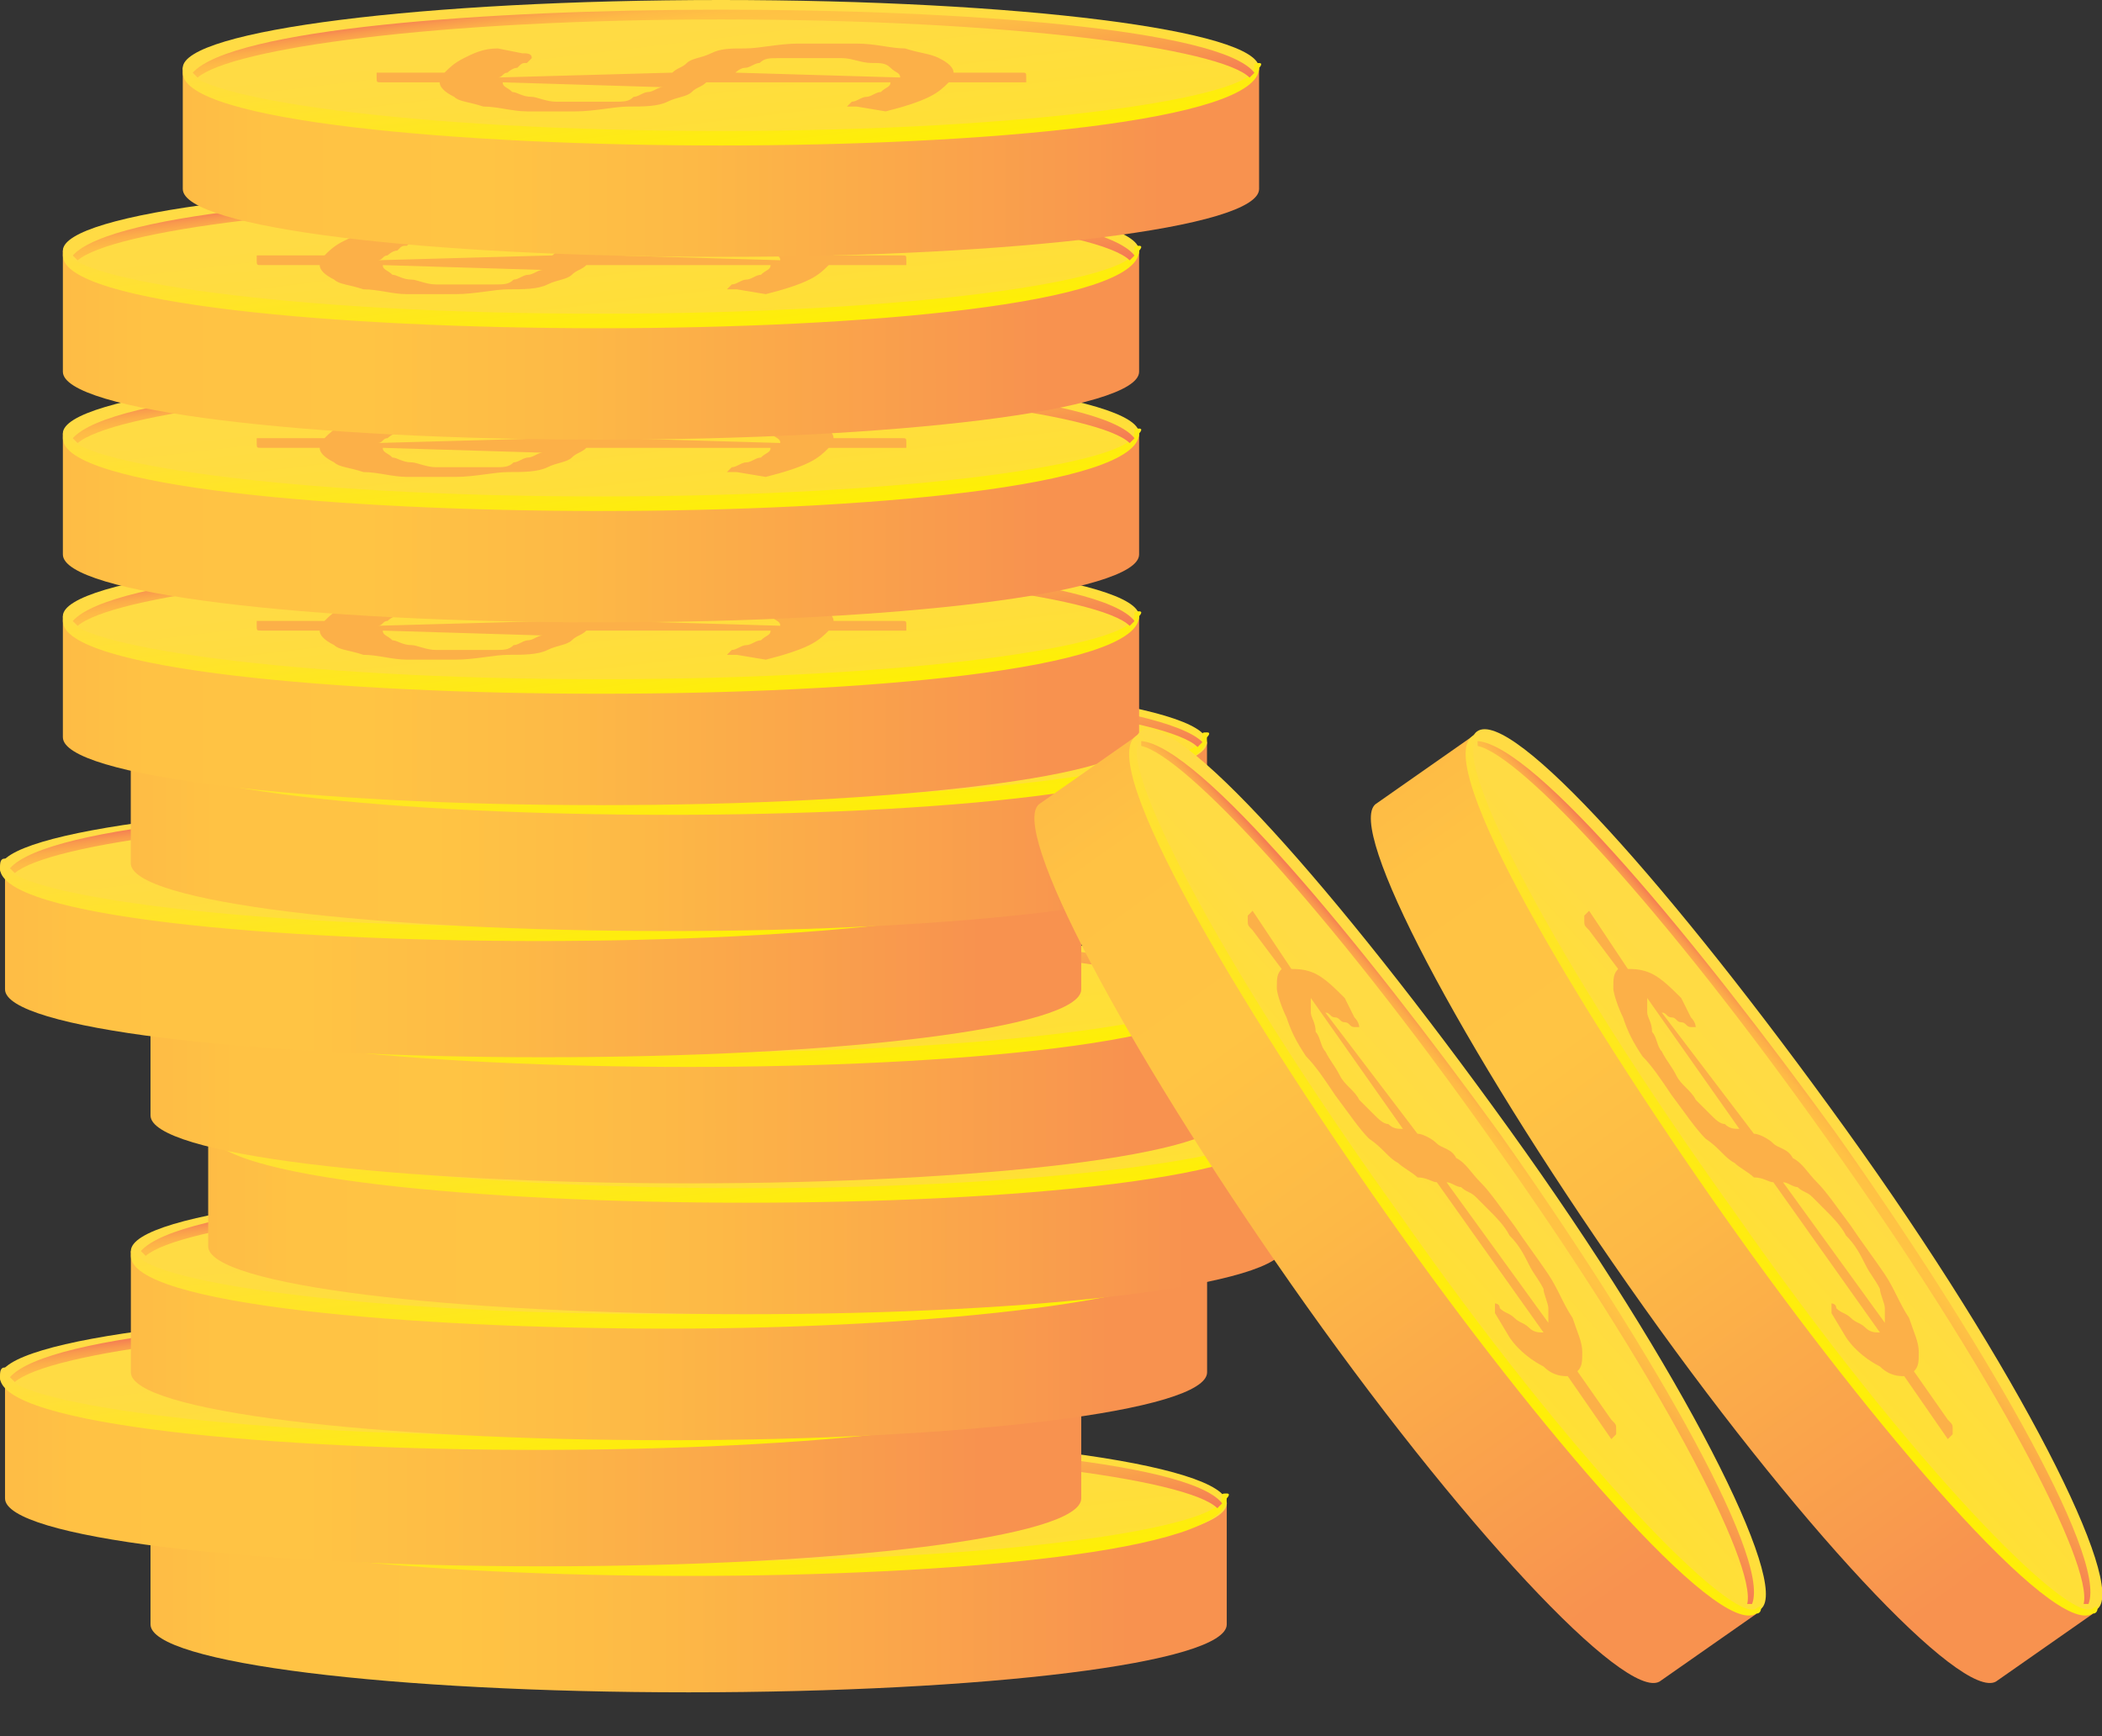 <svg width="23" height="19" viewBox="0 0 23 19" fill="none" xmlns="http://www.w3.org/2000/svg">
<rect x="0" y="0" width="23" height="19" fill="#333333" stroke="none"/>
<path d="M1.647 16.451V17.777C1.647 18.201 4.299 18.52 7.535 18.52C10.771 18.52 13.423 18.201 13.423 17.777V16.451H1.647Z" fill="url(#paint0_linear_4246_4028)"/>
<path d="M13.424 16.451C13.424 16.875 10.771 17.193 7.535 17.193C4.299 17.193 1.647 16.875 1.647 16.451C1.647 16.026 4.299 15.708 7.535 15.708C10.771 15.655 13.424 16.026 13.424 16.451Z" fill="url(#paint1_linear_4246_4028)"/>
<path d="M7.535 17.246C4.671 17.246 1.647 16.98 1.647 16.45C1.647 16.397 1.647 16.344 1.7 16.344C1.753 16.344 1.7 16.397 1.7 16.397C1.7 16.715 4.087 17.087 7.535 17.087C10.983 17.087 13.37 16.715 13.37 16.397C13.37 16.344 13.37 16.344 13.423 16.344C13.476 16.344 13.423 16.397 13.423 16.397C13.423 16.98 10.4 17.246 7.535 17.246Z" fill="url(#paint2_linear_4246_4028)"/>
<path d="M6.999 16.502C7.052 16.449 7.105 16.449 7.159 16.396C7.212 16.343 7.318 16.343 7.424 16.29C7.53 16.237 7.636 16.237 7.795 16.237C7.954 16.237 8.166 16.184 8.379 16.184C8.591 16.184 8.803 16.184 9.015 16.184C9.227 16.184 9.386 16.237 9.546 16.237C9.705 16.29 9.811 16.29 9.917 16.343C10.023 16.396 10.076 16.449 10.076 16.502H10.713C10.766 16.502 10.819 16.502 10.819 16.502C10.872 16.502 10.872 16.502 10.872 16.555V16.608H10.023C9.97 16.662 9.917 16.715 9.811 16.768C9.705 16.821 9.546 16.874 9.333 16.927L9.015 16.874C8.962 16.874 8.962 16.874 8.962 16.874C8.962 16.874 8.962 16.874 8.909 16.874C8.909 16.874 8.909 16.874 8.962 16.821C9.015 16.821 9.068 16.768 9.121 16.768C9.174 16.768 9.227 16.715 9.28 16.715C9.333 16.662 9.386 16.662 9.386 16.608H7.371C7.318 16.662 7.265 16.662 7.212 16.715C7.159 16.768 7.052 16.768 6.946 16.821C6.84 16.874 6.681 16.874 6.522 16.874C6.363 16.874 6.151 16.927 5.938 16.927C5.779 16.927 5.567 16.927 5.408 16.927C5.249 16.927 5.09 16.874 4.931 16.874C4.771 16.821 4.665 16.821 4.612 16.768C4.506 16.715 4.453 16.662 4.453 16.608H3.923C3.87 16.608 3.817 16.608 3.817 16.608C3.764 16.608 3.764 16.608 3.764 16.555V16.502H4.506C4.559 16.449 4.612 16.396 4.718 16.343C4.824 16.29 4.931 16.237 5.09 16.237L5.355 16.29C5.408 16.29 5.461 16.29 5.461 16.343C5.461 16.343 5.461 16.343 5.408 16.396C5.355 16.396 5.355 16.396 5.302 16.449C5.249 16.449 5.196 16.502 5.196 16.502C5.143 16.502 5.143 16.555 5.09 16.555L6.999 16.502ZM5.143 16.555C5.143 16.608 5.196 16.608 5.249 16.662C5.302 16.662 5.355 16.715 5.461 16.715C5.514 16.715 5.62 16.768 5.726 16.768C5.832 16.768 5.938 16.768 6.045 16.768C6.151 16.768 6.257 16.768 6.363 16.768C6.469 16.768 6.522 16.768 6.575 16.715C6.628 16.715 6.681 16.662 6.734 16.662C6.787 16.662 6.84 16.608 6.893 16.608L5.143 16.555ZM9.493 16.502C9.493 16.449 9.44 16.449 9.386 16.396C9.333 16.343 9.28 16.343 9.174 16.343C9.068 16.343 8.962 16.29 8.856 16.29C8.75 16.29 8.591 16.29 8.485 16.29C8.379 16.29 8.273 16.29 8.166 16.29C8.06 16.29 8.007 16.29 7.954 16.343C7.901 16.343 7.848 16.396 7.795 16.396C7.742 16.396 7.689 16.449 7.689 16.449L9.493 16.502Z" fill="#FCB048"/>
<path d="M7.538 15.762C4.939 15.762 2.18 15.974 1.756 16.452L1.809 16.505C2.18 16.187 4.408 15.868 7.538 15.868C10.721 15.868 13.002 16.187 13.32 16.505L13.373 16.452C13.002 15.974 10.19 15.762 7.538 15.762Z" fill="url(#paint3_linear_4246_4028)"/>
<path d="M0.055 15.072V16.398C0.055 16.823 2.707 17.141 5.943 17.141C9.179 17.141 11.831 16.823 11.831 16.398V15.072H0.055Z" fill="url(#paint4_linear_4246_4028)"/>
<path d="M11.776 15.071C11.776 15.496 9.124 15.814 5.888 15.814C2.652 15.814 0 15.496 0 15.071C0 14.647 2.652 14.329 5.888 14.329C9.124 14.329 11.776 14.647 11.776 15.071Z" fill="url(#paint5_linear_4246_4028)"/>
<path d="M5.888 15.867C3.024 15.867 0 15.602 0 15.071C0 15.018 0 14.965 0.053 14.965C0.106 14.965 0.053 15.018 0.053 15.018C0.053 15.337 2.44 15.708 5.888 15.708C9.336 15.708 11.723 15.337 11.723 15.018C11.723 14.965 11.723 14.965 11.777 14.965C11.829 14.965 11.777 15.018 11.777 15.018C11.777 15.602 8.753 15.867 5.888 15.867Z" fill="url(#paint6_linear_4246_4028)"/>
<path d="M5.353 15.125C5.406 15.072 5.459 15.072 5.512 15.019C5.565 14.966 5.671 14.966 5.777 14.913C5.883 14.86 5.989 14.86 6.148 14.86C6.307 14.86 6.52 14.807 6.732 14.807C6.944 14.807 7.156 14.807 7.368 14.807C7.581 14.807 7.74 14.86 7.899 14.86C8.058 14.913 8.164 14.913 8.27 14.966C8.376 15.019 8.429 15.072 8.429 15.125H9.066C9.119 15.125 9.172 15.125 9.172 15.125C9.225 15.125 9.225 15.125 9.225 15.178V15.231H8.376C8.323 15.284 8.27 15.337 8.164 15.39C8.058 15.443 7.899 15.496 7.687 15.55L7.368 15.496C7.315 15.496 7.315 15.496 7.315 15.496C7.315 15.496 7.315 15.496 7.262 15.496C7.262 15.496 7.262 15.496 7.315 15.444C7.368 15.444 7.421 15.39 7.474 15.39C7.527 15.39 7.581 15.337 7.634 15.337C7.687 15.284 7.74 15.284 7.74 15.231H5.724C5.671 15.284 5.618 15.284 5.565 15.337C5.512 15.39 5.406 15.39 5.3 15.444C5.193 15.496 5.034 15.496 4.875 15.496C4.716 15.496 4.504 15.55 4.292 15.55C4.132 15.55 3.92 15.55 3.761 15.55C3.602 15.55 3.443 15.496 3.284 15.496C3.125 15.444 3.019 15.443 2.965 15.39C2.859 15.337 2.806 15.284 2.806 15.231H2.276C2.223 15.231 2.17 15.231 2.17 15.231C2.117 15.231 2.117 15.231 2.117 15.178V15.125H2.859C2.912 15.072 2.965 15.019 3.072 14.966C3.178 14.913 3.284 14.86 3.443 14.86L3.708 14.913C3.761 14.913 3.814 14.913 3.814 14.966C3.814 14.966 3.814 14.966 3.761 15.019C3.708 15.019 3.708 15.019 3.655 15.072C3.602 15.072 3.549 15.125 3.549 15.125C3.496 15.125 3.496 15.178 3.443 15.178L5.353 15.125ZM3.496 15.178C3.496 15.231 3.549 15.231 3.602 15.284C3.655 15.284 3.708 15.337 3.814 15.337C3.92 15.337 3.973 15.39 4.079 15.39C4.186 15.39 4.292 15.39 4.398 15.39C4.504 15.39 4.61 15.39 4.716 15.39C4.822 15.39 4.875 15.39 4.928 15.337C4.981 15.337 5.034 15.284 5.087 15.284C5.14 15.284 5.193 15.231 5.246 15.231L3.496 15.178ZM7.899 15.125C7.899 15.072 7.846 15.072 7.793 15.019C7.74 14.966 7.687 14.966 7.58 14.966C7.474 14.966 7.368 14.913 7.262 14.913C7.156 14.913 6.997 14.913 6.891 14.913C6.785 14.913 6.679 14.913 6.573 14.913C6.467 14.913 6.413 14.913 6.36 14.966C6.307 14.966 6.254 15.019 6.201 15.019C6.148 15.019 6.095 15.072 6.095 15.072L7.899 15.125Z" fill="#FCB048"/>
<path d="M5.891 14.382C3.292 14.382 0.533 14.594 0.109 15.071L0.162 15.124C0.533 14.806 2.761 14.488 5.891 14.488C9.074 14.488 11.355 14.806 11.673 15.124L11.726 15.071C11.355 14.647 8.596 14.382 5.891 14.382Z" fill="url(#paint7_linear_4246_4028)"/>
<path d="M1.432 13.692V15.018C1.432 15.442 4.084 15.761 7.32 15.761C10.556 15.761 13.208 15.442 13.208 15.018V13.692H1.432Z" fill="url(#paint8_linear_4246_4028)"/>
<path d="M13.208 13.691C13.208 14.116 10.556 14.434 7.32 14.434C4.084 14.434 1.432 14.116 1.432 13.691C1.432 13.267 4.084 12.948 7.32 12.948C10.556 12.948 13.208 13.267 13.208 13.691Z" fill="url(#paint9_linear_4246_4028)"/>
<path d="M7.32 14.54C4.455 14.54 1.432 14.275 1.432 13.745C1.432 13.691 1.432 13.638 1.485 13.638C1.538 13.638 1.485 13.691 1.485 13.691C1.485 14.01 3.872 14.381 7.32 14.381C10.768 14.381 13.155 14.01 13.155 13.691C13.155 13.638 13.155 13.638 13.208 13.638C13.261 13.638 13.208 13.691 13.208 13.691C13.208 14.222 10.184 14.54 7.32 14.54Z" fill="url(#paint10_linear_4246_4028)"/>
<path d="M6.739 13.745C6.792 13.692 6.845 13.692 6.898 13.639C6.951 13.586 7.057 13.586 7.163 13.533C7.269 13.48 7.375 13.48 7.534 13.48C7.694 13.48 7.906 13.427 8.118 13.427C8.33 13.427 8.542 13.427 8.754 13.427C8.967 13.427 9.126 13.48 9.285 13.48C9.444 13.533 9.55 13.533 9.656 13.586C9.762 13.639 9.815 13.692 9.815 13.745H10.452C10.505 13.745 10.558 13.745 10.558 13.745C10.611 13.745 10.611 13.745 10.611 13.798V13.851H9.762C9.709 13.904 9.656 13.957 9.55 14.01C9.444 14.063 9.285 14.116 9.073 14.169L8.754 14.116C8.701 14.116 8.701 14.116 8.701 14.116C8.701 14.116 8.701 14.116 8.648 14.116C8.648 14.116 8.648 14.116 8.701 14.063C8.754 14.063 8.808 14.01 8.861 14.01C8.914 14.01 8.967 13.957 9.02 13.957C9.073 13.904 9.126 13.904 9.126 13.851H7.11C7.057 13.904 7.004 13.904 6.951 13.957C6.898 14.01 6.792 14.01 6.686 14.063C6.58 14.116 6.42 14.116 6.261 14.116C6.102 14.116 5.89 14.169 5.678 14.169C5.519 14.169 5.306 14.169 5.147 14.169C4.988 14.169 4.829 14.116 4.67 14.116C4.511 14.063 4.405 14.063 4.352 14.01C4.246 13.957 4.192 13.904 4.192 13.851H3.662C3.609 13.851 3.556 13.851 3.556 13.851C3.503 13.851 3.503 13.851 3.503 13.798V13.745H4.245C4.299 13.692 4.352 13.639 4.458 13.586C4.564 13.533 4.67 13.48 4.829 13.48L5.094 13.533C5.147 13.533 5.2 13.533 5.2 13.586C5.2 13.586 5.2 13.586 5.147 13.639C5.094 13.639 5.094 13.639 5.041 13.692C4.988 13.692 4.935 13.745 4.935 13.745C4.882 13.745 4.882 13.798 4.829 13.798L6.739 13.745ZM4.935 13.798C4.935 13.851 4.988 13.851 5.041 13.904C5.094 13.904 5.147 13.957 5.253 13.957C5.306 13.957 5.413 14.01 5.519 14.01C5.625 14.01 5.731 14.01 5.837 14.01C5.943 14.01 6.049 14.01 6.155 14.01C6.261 14.01 6.314 14.01 6.367 13.957C6.42 13.957 6.473 13.904 6.527 13.904C6.58 13.904 6.633 13.851 6.686 13.851L4.935 13.798ZM9.285 13.798C9.285 13.745 9.232 13.745 9.179 13.692C9.126 13.639 9.073 13.639 8.967 13.639C8.861 13.639 8.754 13.586 8.648 13.586C8.542 13.586 8.383 13.586 8.277 13.586C8.171 13.586 8.065 13.586 7.959 13.586C7.853 13.586 7.8 13.586 7.747 13.639C7.694 13.639 7.64 13.692 7.587 13.692C7.534 13.692 7.481 13.745 7.481 13.745L9.285 13.798Z" fill="#FCB048"/>
<path d="M7.323 13.002C4.723 13.002 1.965 13.214 1.541 13.691L1.594 13.744C1.965 13.426 4.193 13.108 7.323 13.108C10.505 13.108 12.787 13.426 13.105 13.744L13.158 13.691C12.733 13.267 9.975 13.002 7.323 13.002Z" fill="url(#paint11_linear_4246_4028)"/>
<path d="M2.278 12.313V13.639C2.278 14.064 4.93 14.382 8.166 14.382C11.402 14.382 14.054 14.064 14.054 13.639V12.313H2.278Z" fill="url(#paint12_linear_4246_4028)"/>
<path d="M8.166 13.057C11.418 13.057 14.054 12.724 14.054 12.314C14.054 11.904 11.418 11.571 8.166 11.571C4.914 11.571 2.278 11.904 2.278 12.314C2.278 12.724 4.914 13.057 8.166 13.057Z" fill="url(#paint13_linear_4246_4028)"/>
<path d="M8.166 13.162C5.301 13.162 2.278 12.897 2.278 12.366C2.278 12.313 2.278 12.26 2.331 12.26C2.384 12.26 2.331 12.313 2.331 12.313C2.331 12.631 4.718 13.003 8.166 13.003C11.614 13.003 14.001 12.631 14.001 12.313C14.001 12.26 14.001 12.26 14.054 12.26C14.107 12.26 14.054 12.313 14.054 12.313C14.054 12.897 11.03 13.162 8.166 13.162Z" fill="url(#paint14_linear_4246_4028)"/>
<path d="M7.639 12.367C7.692 12.314 7.745 12.314 7.798 12.261C7.851 12.207 7.958 12.207 8.064 12.154C8.17 12.101 8.276 12.101 8.435 12.101C8.594 12.101 8.806 12.048 9.018 12.048C9.231 12.048 9.443 12.048 9.655 12.048C9.867 12.048 10.026 12.101 10.185 12.101C10.345 12.154 10.451 12.154 10.557 12.207C10.663 12.261 10.716 12.314 10.716 12.367H11.352C11.406 12.367 11.459 12.367 11.459 12.367C11.512 12.367 11.512 12.367 11.512 12.42V12.473H10.663C10.61 12.526 10.557 12.579 10.451 12.632C10.345 12.685 10.185 12.738 9.973 12.791L9.655 12.738C9.602 12.738 9.602 12.738 9.602 12.738C9.602 12.738 9.602 12.738 9.549 12.738C9.549 12.738 9.549 12.738 9.602 12.685C9.655 12.685 9.708 12.632 9.761 12.632C9.814 12.632 9.867 12.579 9.92 12.579C9.973 12.526 10.026 12.526 10.026 12.473H8.011C7.958 12.526 7.904 12.526 7.851 12.579C7.798 12.632 7.692 12.632 7.586 12.685C7.48 12.738 7.321 12.738 7.162 12.738C7.003 12.738 6.791 12.791 6.578 12.791C6.419 12.791 6.207 12.791 6.048 12.791C5.889 12.791 5.73 12.738 5.57 12.738C5.411 12.685 5.305 12.685 5.252 12.632C5.146 12.579 5.093 12.526 5.093 12.473H4.563C4.51 12.473 4.456 12.473 4.456 12.473C4.403 12.473 4.403 12.473 4.403 12.42V12.367H5.146C5.199 12.314 5.252 12.261 5.358 12.207C5.464 12.154 5.57 12.101 5.73 12.101L5.995 12.154C6.048 12.154 6.101 12.154 6.101 12.207C6.101 12.207 6.101 12.207 6.048 12.261C5.995 12.261 5.995 12.261 5.942 12.314C5.889 12.314 5.836 12.367 5.836 12.367C5.783 12.367 5.783 12.42 5.73 12.42L7.639 12.367ZM5.783 12.473C5.783 12.526 5.836 12.526 5.889 12.579C5.942 12.579 5.995 12.632 6.101 12.632C6.154 12.632 6.26 12.685 6.366 12.685C6.472 12.685 6.578 12.685 6.684 12.685C6.791 12.685 6.897 12.685 7.003 12.685C7.109 12.685 7.162 12.685 7.215 12.632C7.268 12.632 7.321 12.579 7.374 12.579C7.427 12.579 7.48 12.526 7.533 12.526L5.783 12.473ZM10.133 12.42C10.133 12.367 10.079 12.367 10.026 12.314C9.973 12.261 9.92 12.261 9.814 12.261C9.708 12.261 9.602 12.207 9.496 12.207C9.39 12.207 9.231 12.207 9.125 12.207C9.018 12.207 8.912 12.207 8.806 12.207C8.7 12.207 8.647 12.207 8.594 12.261C8.541 12.261 8.488 12.314 8.435 12.314C8.382 12.314 8.329 12.367 8.329 12.367L10.133 12.42Z" fill="#FCB048"/>
<path d="M8.169 11.678C5.569 11.678 2.811 11.89 2.386 12.368L2.439 12.421C2.811 12.102 5.039 11.784 8.169 11.784C11.351 11.784 13.632 12.102 13.951 12.421L14.004 12.368C13.632 11.89 10.821 11.678 8.169 11.678Z" fill="url(#paint15_linear_4246_4028)"/>
<path d="M1.647 10.881V12.207C1.647 12.632 4.299 12.95 7.535 12.95C10.771 12.95 13.423 12.632 13.423 12.207V10.881H1.647Z" fill="url(#paint16_linear_4246_4028)"/>
<path d="M13.424 10.881C13.424 11.305 10.771 11.624 7.535 11.624C4.299 11.624 1.647 11.305 1.647 10.881C1.647 10.457 4.299 10.138 7.535 10.138C10.771 10.085 13.424 10.457 13.424 10.881Z" fill="url(#paint17_linear_4246_4028)"/>
<path d="M7.535 11.676C4.671 11.676 1.647 11.411 1.647 10.881C1.647 10.828 1.647 10.775 1.7 10.775C1.753 10.775 1.7 10.828 1.7 10.828C1.7 11.146 4.087 11.517 7.535 11.517C10.983 11.517 13.37 11.146 13.37 10.828C13.37 10.775 13.37 10.775 13.423 10.775C13.476 10.775 13.423 10.828 13.423 10.828C13.423 11.411 10.4 11.676 7.535 11.676Z" fill="url(#paint18_linear_4246_4028)"/>
<path d="M6.999 10.881C7.052 10.828 7.105 10.828 7.159 10.775C7.212 10.722 7.318 10.722 7.424 10.669C7.53 10.616 7.636 10.616 7.795 10.616C7.954 10.616 8.166 10.563 8.379 10.563C8.591 10.563 8.803 10.563 9.015 10.563C9.227 10.563 9.386 10.616 9.546 10.616C9.705 10.669 9.811 10.669 9.917 10.722C10.023 10.775 10.076 10.828 10.076 10.881H10.713C10.766 10.881 10.819 10.881 10.819 10.881C10.872 10.881 10.872 10.881 10.872 10.934V10.987H10.023C9.97 11.04 9.917 11.094 9.811 11.146C9.705 11.2 9.546 11.253 9.333 11.306L9.015 11.253C8.962 11.253 8.962 11.253 8.962 11.253C8.962 11.253 8.962 11.253 8.909 11.253C8.909 11.253 8.909 11.253 8.962 11.2C9.015 11.2 9.068 11.146 9.121 11.146C9.174 11.146 9.227 11.094 9.28 11.094C9.333 11.04 9.386 11.04 9.386 10.987H7.371C7.318 11.04 7.265 11.04 7.212 11.094C7.159 11.146 7.052 11.146 6.946 11.2C6.84 11.253 6.681 11.253 6.522 11.253C6.363 11.253 6.151 11.306 5.938 11.306C5.779 11.306 5.567 11.306 5.408 11.306C5.249 11.306 5.09 11.253 4.931 11.253C4.771 11.2 4.665 11.2 4.612 11.146C4.506 11.094 4.453 11.04 4.453 10.987H3.923C3.87 10.987 3.817 10.987 3.817 10.987C3.764 10.987 3.764 10.987 3.764 10.934V10.881H4.506C4.559 10.828 4.612 10.775 4.718 10.722C4.824 10.669 4.931 10.616 5.09 10.616L5.355 10.669C5.408 10.669 5.461 10.669 5.461 10.722C5.461 10.722 5.461 10.722 5.408 10.775C5.355 10.775 5.355 10.775 5.302 10.828C5.249 10.828 5.196 10.881 5.196 10.881C5.143 10.881 5.143 10.934 5.09 10.934L6.999 10.881ZM5.143 10.987C5.143 11.04 5.196 11.04 5.249 11.094C5.302 11.094 5.355 11.146 5.461 11.146C5.567 11.146 5.62 11.2 5.726 11.2C5.832 11.2 5.938 11.2 6.045 11.2C6.151 11.2 6.257 11.2 6.363 11.2C6.469 11.2 6.522 11.2 6.575 11.146C6.628 11.146 6.681 11.094 6.734 11.094C6.787 11.094 6.84 11.04 6.893 11.04L5.143 10.987ZM9.493 10.934C9.493 10.881 9.44 10.881 9.386 10.828C9.333 10.775 9.28 10.775 9.174 10.775C9.068 10.775 8.962 10.722 8.856 10.722C8.75 10.722 8.591 10.722 8.485 10.722C8.379 10.722 8.273 10.722 8.166 10.722C8.06 10.722 8.007 10.722 7.954 10.775C7.901 10.775 7.848 10.828 7.795 10.828C7.742 10.828 7.689 10.881 7.689 10.881L9.493 10.934Z" fill="#FCB048"/>
<path d="M7.538 10.191C4.939 10.191 2.18 10.403 1.756 10.881L1.809 10.934C2.18 10.616 4.408 10.297 7.538 10.297C10.721 10.297 13.002 10.616 13.32 10.934L13.373 10.881C13.002 10.403 10.19 10.191 7.538 10.191Z" fill="url(#paint19_linear_4246_4028)"/>
<path d="M0.055 9.501V10.827C0.055 11.252 2.707 11.57 5.943 11.57C9.179 11.57 11.831 11.252 11.831 10.827V9.501H0.055Z" fill="url(#paint20_linear_4246_4028)"/>
<path d="M5.888 10.244C9.14 10.244 11.776 9.912 11.776 9.502C11.776 9.092 9.14 8.759 5.888 8.759C2.636 8.759 0 9.092 0 9.502C0 9.912 2.636 10.244 5.888 10.244Z" fill="url(#paint21_linear_4246_4028)"/>
<path d="M5.888 10.298C3.024 10.298 0 10.033 0 9.502C0 9.449 0 9.396 0.053 9.396C0.106 9.396 0.053 9.449 0.053 9.449C0.053 9.767 2.44 10.139 5.888 10.139C9.336 10.139 11.723 9.767 11.723 9.449C11.723 9.396 11.723 9.396 11.777 9.396C11.829 9.396 11.777 9.449 11.777 9.449C11.777 10.033 8.753 10.298 5.888 10.298Z" fill="url(#paint22_linear_4246_4028)"/>
<path d="M5.353 9.554C5.406 9.501 5.459 9.501 5.512 9.448C5.565 9.395 5.671 9.395 5.777 9.342C5.883 9.289 5.989 9.289 6.148 9.289C6.307 9.289 6.52 9.236 6.732 9.236C6.944 9.236 7.156 9.236 7.368 9.236C7.581 9.236 7.74 9.289 7.899 9.289C8.058 9.342 8.164 9.342 8.27 9.395C8.376 9.448 8.429 9.501 8.429 9.554H9.066C9.119 9.554 9.172 9.554 9.172 9.554C9.225 9.554 9.225 9.554 9.225 9.607V9.66H8.376C8.323 9.714 8.27 9.767 8.164 9.82C8.058 9.873 7.899 9.926 7.687 9.979L7.368 9.926C7.315 9.926 7.315 9.926 7.315 9.926C7.315 9.926 7.315 9.926 7.262 9.926C7.262 9.926 7.262 9.926 7.315 9.873C7.368 9.873 7.421 9.82 7.474 9.82C7.527 9.82 7.581 9.767 7.634 9.767C7.687 9.713 7.74 9.714 7.74 9.66H5.724C5.671 9.714 5.618 9.713 5.565 9.767C5.512 9.82 5.406 9.82 5.3 9.873C5.193 9.926 5.034 9.926 4.875 9.926C4.716 9.926 4.504 9.979 4.292 9.979C4.132 9.979 3.92 9.979 3.761 9.979C3.602 9.979 3.443 9.926 3.284 9.926C3.125 9.873 3.019 9.873 2.965 9.82C2.859 9.767 2.806 9.714 2.806 9.66H2.276C2.223 9.66 2.17 9.66 2.17 9.66C2.117 9.66 2.117 9.66 2.117 9.607V9.554H2.859C2.912 9.501 2.965 9.448 3.072 9.395C3.178 9.342 3.284 9.289 3.443 9.289L3.708 9.342C3.761 9.342 3.814 9.342 3.814 9.395C3.814 9.395 3.814 9.395 3.761 9.448C3.708 9.448 3.708 9.448 3.655 9.501C3.602 9.501 3.549 9.554 3.549 9.554C3.496 9.554 3.496 9.607 3.443 9.607L5.353 9.554ZM3.496 9.607C3.496 9.66 3.549 9.66 3.602 9.714C3.655 9.714 3.708 9.767 3.814 9.767C3.92 9.767 3.973 9.82 4.079 9.82C4.186 9.82 4.292 9.82 4.398 9.82C4.504 9.82 4.61 9.82 4.716 9.82C4.822 9.82 4.875 9.82 4.928 9.767C4.981 9.767 5.034 9.714 5.087 9.714C5.14 9.714 5.193 9.66 5.246 9.66L3.496 9.607ZM7.899 9.554C7.899 9.501 7.846 9.501 7.793 9.448C7.74 9.395 7.687 9.395 7.58 9.395C7.474 9.395 7.368 9.342 7.262 9.342C7.156 9.342 6.997 9.342 6.891 9.342C6.785 9.342 6.679 9.342 6.573 9.342C6.467 9.342 6.413 9.342 6.36 9.395C6.307 9.395 6.254 9.448 6.201 9.448C6.148 9.448 6.095 9.501 6.095 9.501L7.899 9.554Z" fill="#FCB048"/>
<path d="M5.891 8.812C3.292 8.812 0.533 9.025 0.109 9.502L0.162 9.555C0.533 9.237 2.761 8.919 5.891 8.919C9.074 8.919 11.355 9.237 11.673 9.555L11.726 9.502C11.355 9.078 8.596 8.812 5.891 8.812Z" fill="url(#paint23_linear_4246_4028)"/>
<path d="M1.431 8.121V9.447C1.431 9.871 4.083 10.189 7.319 10.189C10.555 10.189 13.207 9.871 13.207 9.447V8.121H1.431Z" fill="url(#paint24_linear_4246_4028)"/>
<path d="M7.319 8.864C10.571 8.864 13.208 8.531 13.208 8.121C13.208 7.711 10.571 7.379 7.319 7.379C4.068 7.379 1.431 7.711 1.431 8.121C1.431 8.531 4.068 8.864 7.319 8.864Z" fill="url(#paint25_linear_4246_4028)"/>
<path d="M7.319 8.917C4.455 8.917 1.431 8.652 1.431 8.121C1.431 8.068 1.431 8.015 1.484 8.015C1.537 8.015 1.484 8.068 1.484 8.068C1.484 8.387 3.871 8.758 7.319 8.758C10.767 8.758 13.154 8.387 13.154 8.068C13.154 8.015 13.154 8.015 13.207 8.015C13.261 8.015 13.207 8.068 13.207 8.068C13.207 8.652 10.184 8.917 7.319 8.917Z" fill="url(#paint26_linear_4246_4028)"/>
<path d="M6.738 8.174C6.791 8.121 6.844 8.121 6.897 8.068C6.951 8.015 7.057 8.015 7.163 7.962C7.269 7.909 7.375 7.909 7.534 7.909C7.693 7.909 7.905 7.855 8.118 7.855C8.33 7.855 8.542 7.855 8.754 7.855C8.966 7.855 9.125 7.909 9.285 7.909C9.444 7.962 9.55 7.962 9.656 8.015C9.762 8.068 9.815 8.121 9.815 8.174H10.452C10.505 8.174 10.558 8.174 10.558 8.174C10.611 8.174 10.611 8.174 10.611 8.227V8.28H9.762C9.709 8.333 9.656 8.386 9.55 8.439C9.444 8.492 9.285 8.545 9.072 8.598L8.754 8.545C8.701 8.545 8.701 8.545 8.701 8.545C8.701 8.545 8.701 8.545 8.648 8.545C8.648 8.545 8.648 8.545 8.701 8.492C8.754 8.492 8.807 8.439 8.86 8.439C8.913 8.439 8.966 8.386 9.019 8.386C9.072 8.333 9.125 8.333 9.125 8.28H7.11C7.057 8.333 7.004 8.333 6.951 8.386C6.897 8.439 6.791 8.439 6.685 8.492C6.579 8.545 6.42 8.545 6.261 8.545C6.102 8.545 5.89 8.598 5.677 8.598C5.518 8.598 5.306 8.598 5.147 8.598C4.988 8.598 4.829 8.545 4.67 8.545C4.51 8.492 4.404 8.492 4.351 8.439C4.245 8.386 4.192 8.333 4.192 8.28H3.662C3.609 8.28 3.556 8.28 3.556 8.28C3.502 8.28 3.502 8.28 3.502 8.227V8.174H4.245C4.298 8.121 4.351 8.068 4.457 8.015C4.563 7.962 4.67 7.909 4.829 7.909L5.094 7.962C5.147 7.962 5.2 7.962 5.2 8.015C5.2 8.015 5.2 8.015 5.147 8.068C5.094 8.068 5.094 8.068 5.041 8.121C4.988 8.121 4.935 8.174 4.935 8.174C4.882 8.174 4.882 8.227 4.829 8.227L6.738 8.174ZM4.935 8.227C4.935 8.28 4.988 8.28 5.041 8.333C5.094 8.333 5.147 8.386 5.253 8.386C5.359 8.386 5.412 8.439 5.518 8.439C5.624 8.439 5.73 8.439 5.837 8.439C5.943 8.439 6.049 8.439 6.155 8.439C6.261 8.439 6.314 8.439 6.367 8.386C6.42 8.386 6.473 8.333 6.526 8.333C6.579 8.333 6.632 8.28 6.685 8.28L4.935 8.227ZM9.285 8.174C9.285 8.121 9.232 8.121 9.178 8.068C9.125 8.015 9.072 8.015 8.966 8.015C8.86 8.015 8.754 7.962 8.648 7.962C8.542 7.962 8.383 7.962 8.277 7.962C8.171 7.962 8.065 7.962 7.958 7.962C7.852 7.962 7.799 7.962 7.746 8.015C7.693 8.015 7.64 8.068 7.587 8.068C7.534 8.068 7.481 8.121 7.481 8.121L9.285 8.174Z" fill="#FCB048"/>
<path d="M7.322 7.432C4.723 7.432 1.964 7.644 1.54 8.121L1.593 8.175C1.964 7.856 4.192 7.538 7.322 7.538C10.505 7.538 12.786 7.856 13.104 8.175L13.157 8.121C12.733 7.697 9.974 7.432 7.322 7.432Z" fill="url(#paint27_linear_4246_4028)"/>
<path d="M0.688 6.742V8.068C0.688 8.492 3.34 8.811 6.576 8.811C9.812 8.811 12.464 8.492 12.464 8.068V6.742H0.688Z" fill="url(#paint28_linear_4246_4028)"/>
<path d="M6.576 7.485C9.828 7.485 12.464 7.153 12.464 6.743C12.464 6.332 9.828 6 6.576 6C3.324 6 0.688 6.332 0.688 6.743C0.688 7.153 3.324 7.485 6.576 7.485Z" fill="url(#paint29_linear_4246_4028)"/>
<path d="M6.576 7.592C3.711 7.592 0.688 7.327 0.688 6.796C0.688 6.743 0.688 6.69 0.741 6.69C0.794 6.69 0.741 6.743 0.741 6.743C0.741 7.061 3.128 7.433 6.576 7.433C10.024 7.433 12.411 7.061 12.411 6.743C12.411 6.69 12.411 6.69 12.464 6.69C12.517 6.69 12.464 6.743 12.464 6.743C12.464 7.327 9.44 7.592 6.576 7.592Z" fill="url(#paint30_linear_4246_4028)"/>
<path d="M6.045 6.795C6.098 6.742 6.151 6.742 6.204 6.689C6.257 6.636 6.363 6.636 6.469 6.583C6.575 6.53 6.681 6.53 6.84 6.53C6.999 6.53 7.212 6.477 7.424 6.477C7.636 6.477 7.848 6.477 8.06 6.477C8.272 6.477 8.432 6.53 8.591 6.53C8.75 6.583 8.856 6.583 8.962 6.636C9.068 6.689 9.121 6.742 9.121 6.795H9.758C9.811 6.795 9.864 6.795 9.864 6.795C9.917 6.795 9.917 6.795 9.917 6.848V6.901H9.068C9.015 6.954 8.962 7.007 8.856 7.06C8.75 7.113 8.591 7.166 8.379 7.219L8.06 7.166C8.007 7.166 8.007 7.166 8.007 7.166C8.007 7.166 8.007 7.166 7.954 7.166C7.954 7.166 7.954 7.166 8.007 7.113C8.06 7.113 8.113 7.06 8.166 7.06C8.219 7.06 8.272 7.007 8.326 7.007C8.379 6.954 8.432 6.954 8.432 6.901H6.416C6.363 6.954 6.31 6.954 6.257 7.007C6.204 7.06 6.098 7.06 5.991 7.113C5.885 7.166 5.726 7.166 5.567 7.166C5.408 7.166 5.196 7.219 4.984 7.219C4.824 7.219 4.612 7.219 4.453 7.219C4.294 7.219 4.135 7.166 3.976 7.166C3.817 7.113 3.71 7.113 3.657 7.06C3.551 7.007 3.498 6.954 3.498 6.901H2.968C2.915 6.901 2.862 6.901 2.862 6.901C2.809 6.901 2.809 6.901 2.809 6.848V6.795H3.551C3.604 6.742 3.657 6.689 3.764 6.636C3.87 6.583 3.976 6.53 4.135 6.53L4.4 6.583C4.453 6.583 4.506 6.583 4.506 6.636C4.506 6.636 4.506 6.636 4.453 6.689C4.4 6.689 4.4 6.689 4.347 6.742C4.294 6.742 4.241 6.795 4.241 6.795C4.188 6.795 4.188 6.848 4.135 6.848L6.045 6.795ZM4.188 6.901C4.188 6.954 4.241 6.954 4.294 7.007C4.347 7.007 4.4 7.06 4.506 7.06C4.559 7.06 4.665 7.113 4.771 7.113C4.877 7.113 4.984 7.113 5.09 7.113C5.196 7.113 5.302 7.113 5.408 7.113C5.514 7.113 5.567 7.113 5.62 7.06C5.673 7.06 5.726 7.007 5.779 7.007C5.832 7.007 5.885 6.954 5.938 6.954L4.188 6.901ZM8.538 6.848C8.538 6.795 8.485 6.795 8.432 6.742C8.379 6.689 8.326 6.689 8.219 6.689C8.113 6.689 8.007 6.636 7.901 6.636C7.795 6.636 7.636 6.636 7.53 6.636C7.424 6.636 7.318 6.636 7.212 6.636C7.105 6.636 7.052 6.636 6.999 6.689C6.946 6.689 6.893 6.742 6.84 6.742C6.787 6.742 6.734 6.795 6.734 6.795L8.538 6.848Z" fill="#FCB048"/>
<path d="M6.579 6.106C3.979 6.106 1.221 6.319 0.796 6.796L0.85 6.849C1.221 6.531 3.449 6.213 6.579 6.213C9.761 6.213 12.042 6.531 12.361 6.849L12.414 6.796C12.042 6.319 9.231 6.106 6.579 6.106Z" fill="url(#paint31_linear_4246_4028)"/>
<path d="M0.688 4.742V6.068C0.688 6.492 3.34 6.811 6.576 6.811C9.812 6.811 12.464 6.492 12.464 6.068V4.742H0.688Z" fill="url(#paint32_linear_4246_4028)"/>
<path d="M6.576 5.485C9.828 5.485 12.464 5.153 12.464 4.743C12.464 4.332 9.828 4 6.576 4C3.324 4 0.688 4.332 0.688 4.743C0.688 5.153 3.324 5.485 6.576 5.485Z" fill="url(#paint33_linear_4246_4028)"/>
<path d="M6.576 5.592C3.711 5.592 0.688 5.327 0.688 4.796C0.688 4.743 0.688 4.69 0.741 4.69C0.794 4.69 0.741 4.743 0.741 4.743C0.741 5.061 3.128 5.433 6.576 5.433C10.024 5.433 12.411 5.061 12.411 4.743C12.411 4.69 12.411 4.69 12.464 4.69C12.517 4.69 12.464 4.743 12.464 4.743C12.464 5.327 9.44 5.592 6.576 5.592Z" fill="url(#paint34_linear_4246_4028)"/>
<path d="M6.045 4.795C6.098 4.742 6.151 4.742 6.204 4.689C6.257 4.636 6.363 4.636 6.469 4.583C6.575 4.53 6.681 4.53 6.84 4.53C6.999 4.53 7.212 4.477 7.424 4.477C7.636 4.477 7.848 4.477 8.06 4.477C8.272 4.477 8.432 4.53 8.591 4.53C8.75 4.583 8.856 4.583 8.962 4.636C9.068 4.689 9.121 4.742 9.121 4.795H9.758C9.811 4.795 9.864 4.795 9.864 4.795C9.917 4.795 9.917 4.795 9.917 4.848V4.901H9.068C9.015 4.954 8.962 5.007 8.856 5.06C8.75 5.113 8.591 5.166 8.379 5.219L8.06 5.166C8.007 5.166 8.007 5.166 8.007 5.166C8.007 5.166 8.007 5.166 7.954 5.166C7.954 5.166 7.954 5.166 8.007 5.113C8.06 5.113 8.113 5.06 8.166 5.06C8.219 5.06 8.272 5.007 8.326 5.007C8.379 4.954 8.432 4.954 8.432 4.901H6.416C6.363 4.954 6.31 4.954 6.257 5.007C6.204 5.06 6.098 5.06 5.991 5.113C5.885 5.166 5.726 5.166 5.567 5.166C5.408 5.166 5.196 5.219 4.984 5.219C4.824 5.219 4.612 5.219 4.453 5.219C4.294 5.219 4.135 5.166 3.976 5.166C3.817 5.113 3.71 5.113 3.657 5.06C3.551 5.007 3.498 4.954 3.498 4.901H2.968C2.915 4.901 2.862 4.901 2.862 4.901C2.809 4.901 2.809 4.901 2.809 4.848V4.795H3.551C3.604 4.742 3.657 4.689 3.764 4.636C3.87 4.583 3.976 4.53 4.135 4.53L4.4 4.583C4.453 4.583 4.506 4.583 4.506 4.636C4.506 4.636 4.506 4.636 4.453 4.689C4.4 4.689 4.4 4.689 4.347 4.742C4.294 4.742 4.241 4.795 4.241 4.795C4.188 4.795 4.188 4.848 4.135 4.848L6.045 4.795ZM4.188 4.901C4.188 4.954 4.241 4.954 4.294 5.007C4.347 5.007 4.4 5.06 4.506 5.06C4.559 5.06 4.665 5.113 4.771 5.113C4.877 5.113 4.984 5.113 5.09 5.113C5.196 5.113 5.302 5.113 5.408 5.113C5.514 5.113 5.567 5.113 5.62 5.06C5.673 5.06 5.726 5.007 5.779 5.007C5.832 5.007 5.885 4.954 5.938 4.954L4.188 4.901ZM8.538 4.848C8.538 4.795 8.485 4.795 8.432 4.742C8.379 4.689 8.326 4.689 8.219 4.689C8.113 4.689 8.007 4.636 7.901 4.636C7.795 4.636 7.636 4.636 7.53 4.636C7.424 4.636 7.318 4.636 7.212 4.636C7.105 4.636 7.052 4.636 6.999 4.689C6.946 4.689 6.893 4.742 6.84 4.742C6.787 4.742 6.734 4.795 6.734 4.795L8.538 4.848Z" fill="#FCB048"/>
<path d="M6.579 4.106C3.979 4.106 1.221 4.319 0.796 4.796L0.85 4.849C1.221 4.531 3.449 4.213 6.579 4.213C9.761 4.213 12.042 4.531 12.361 4.849L12.414 4.796C12.042 4.319 9.231 4.106 6.579 4.106Z" fill="url(#paint35_linear_4246_4028)"/>
<path d="M0.688 2.742V4.068C0.688 4.492 3.34 4.811 6.576 4.811C9.812 4.811 12.464 4.492 12.464 4.068V2.742H0.688Z" fill="url(#paint36_linear_4246_4028)"/>
<path d="M6.576 3.485C9.828 3.485 12.464 3.153 12.464 2.743C12.464 2.332 9.828 2 6.576 2C3.324 2 0.688 2.332 0.688 2.743C0.688 3.153 3.324 3.485 6.576 3.485Z" fill="url(#paint37_linear_4246_4028)"/>
<path d="M6.576 3.592C3.711 3.592 0.688 3.327 0.688 2.796C0.688 2.743 0.688 2.69 0.741 2.69C0.794 2.69 0.741 2.743 0.741 2.743C0.741 3.061 3.128 3.433 6.576 3.433C10.024 3.433 12.411 3.061 12.411 2.743C12.411 2.69 12.411 2.69 12.464 2.69C12.517 2.69 12.464 2.743 12.464 2.743C12.464 3.326 9.44 3.592 6.576 3.592Z" fill="url(#paint38_linear_4246_4028)"/>
<path d="M6.045 2.795C6.098 2.742 6.151 2.742 6.204 2.689C6.257 2.636 6.363 2.636 6.469 2.583C6.575 2.53 6.681 2.53 6.84 2.53C6.999 2.53 7.212 2.477 7.424 2.477C7.636 2.477 7.848 2.477 8.06 2.477C8.272 2.477 8.432 2.53 8.591 2.53C8.75 2.583 8.856 2.583 8.962 2.636C9.068 2.689 9.121 2.742 9.121 2.795H9.758C9.811 2.795 9.864 2.795 9.864 2.795C9.917 2.795 9.917 2.795 9.917 2.848V2.901H9.068C9.015 2.954 8.962 3.007 8.856 3.06C8.75 3.113 8.591 3.166 8.379 3.219L8.06 3.166C8.007 3.166 8.007 3.166 8.007 3.166C8.007 3.166 8.007 3.166 7.954 3.166C7.954 3.166 7.954 3.166 8.007 3.113C8.06 3.113 8.113 3.06 8.166 3.06C8.219 3.06 8.272 3.007 8.326 3.007C8.379 2.954 8.432 2.954 8.432 2.901H6.416C6.363 2.954 6.31 2.954 6.257 3.007C6.204 3.06 6.098 3.06 5.991 3.113C5.885 3.166 5.726 3.166 5.567 3.166C5.408 3.166 5.196 3.219 4.984 3.219C4.824 3.219 4.612 3.219 4.453 3.219C4.294 3.219 4.135 3.166 3.976 3.166C3.817 3.113 3.71 3.113 3.657 3.06C3.551 3.007 3.498 2.954 3.498 2.901H2.968C2.915 2.901 2.862 2.901 2.862 2.901C2.809 2.901 2.809 2.901 2.809 2.848V2.795H3.551C3.604 2.742 3.657 2.689 3.764 2.636C3.87 2.583 3.976 2.53 4.135 2.53L4.4 2.583C4.453 2.583 4.506 2.583 4.506 2.636C4.506 2.636 4.506 2.636 4.453 2.689C4.4 2.689 4.4 2.689 4.347 2.742C4.294 2.742 4.241 2.795 4.241 2.795C4.188 2.795 4.188 2.848 4.135 2.848L6.045 2.795ZM4.188 2.901C4.188 2.954 4.241 2.954 4.294 3.007C4.347 3.007 4.4 3.06 4.506 3.06C4.559 3.06 4.665 3.113 4.771 3.113C4.877 3.113 4.984 3.113 5.09 3.113C5.196 3.113 5.302 3.113 5.408 3.113C5.514 3.113 5.567 3.113 5.62 3.06C5.673 3.06 5.726 3.007 5.779 3.007C5.832 3.007 5.885 2.954 5.938 2.954L4.188 2.901ZM8.538 2.848C8.538 2.795 8.485 2.795 8.432 2.742C8.379 2.689 8.326 2.689 8.219 2.689C8.113 2.689 8.007 2.636 7.901 2.636C7.795 2.636 7.636 2.636 7.53 2.636C7.424 2.636 7.318 2.636 7.212 2.636C7.105 2.636 7.052 2.636 6.999 2.689C6.946 2.689 6.893 2.742 6.84 2.742C6.787 2.742 6.734 2.795 6.734 2.795L8.538 2.848Z" fill="#FCB048"/>
<path d="M6.579 2.106C3.979 2.106 1.221 2.319 0.796 2.796L0.85 2.849C1.221 2.531 3.449 2.213 6.579 2.213C9.761 2.213 12.042 2.531 12.361 2.849L12.414 2.796C12.042 2.319 9.231 2.106 6.579 2.106Z" fill="url(#paint39_linear_4246_4028)"/>
<path d="M2 0.742V2.068C2 2.492 4.652 2.811 7.888 2.811C11.124 2.811 13.777 2.492 13.777 2.068V0.742H2Z" fill="url(#paint40_linear_4246_4028)"/>
<path d="M7.888 1.485C11.14 1.485 13.776 1.153 13.776 0.743C13.776 0.332 11.14 0 7.888 0C4.636 0 2 0.332 2 0.743C2 1.153 4.636 1.485 7.888 1.485Z" fill="url(#paint41_linear_4246_4028)"/>
<path d="M7.888 1.592C5.024 1.592 2 1.327 2 0.796C2 0.743 2 0.69 2.053 0.69C2.106 0.69 2.053 0.743 2.053 0.743C2.053 1.061 4.44 1.433 7.888 1.433C11.336 1.433 13.723 1.061 13.723 0.743C13.723 0.69 13.723 0.69 13.777 0.69C13.829 0.69 13.777 0.743 13.777 0.743C13.777 1.327 10.753 1.592 7.888 1.592Z" fill="url(#paint42_linear_4246_4028)"/>
<path d="M7.357 0.795C7.41 0.742 7.463 0.742 7.516 0.689C7.569 0.636 7.675 0.636 7.781 0.583C7.887 0.53 7.994 0.53 8.153 0.53C8.312 0.53 8.524 0.477 8.736 0.477C8.948 0.477 9.161 0.477 9.373 0.477C9.585 0.477 9.744 0.53 9.903 0.53C10.062 0.583 10.168 0.583 10.275 0.636C10.381 0.689 10.434 0.742 10.434 0.795H11.07C11.123 0.795 11.176 0.795 11.176 0.795C11.229 0.795 11.229 0.795 11.229 0.848V0.901H10.381C10.328 0.954 10.275 1.007 10.168 1.06C10.062 1.113 9.903 1.166 9.691 1.219L9.373 1.166C9.32 1.166 9.32 1.166 9.32 1.166C9.32 1.166 9.32 1.166 9.267 1.166C9.267 1.166 9.267 1.166 9.32 1.113C9.373 1.113 9.426 1.06 9.479 1.06C9.532 1.06 9.585 1.007 9.638 1.007C9.691 0.954 9.744 0.954 9.744 0.901H7.728C7.675 0.954 7.622 0.954 7.569 1.007C7.516 1.06 7.41 1.06 7.304 1.113C7.198 1.166 7.039 1.166 6.88 1.166C6.72 1.166 6.508 1.219 6.296 1.219C6.137 1.219 5.925 1.219 5.766 1.219C5.606 1.219 5.447 1.166 5.288 1.166C5.129 1.113 5.023 1.113 4.97 1.06C4.864 1.007 4.811 0.954 4.811 0.901H4.28C4.227 0.901 4.174 0.901 4.174 0.901C4.121 0.901 4.121 0.901 4.121 0.848V0.795H4.864C4.917 0.742 4.97 0.689 5.076 0.636C5.182 0.583 5.288 0.53 5.447 0.53L5.713 0.583C5.766 0.583 5.819 0.583 5.819 0.636C5.819 0.636 5.819 0.636 5.766 0.689C5.713 0.689 5.713 0.689 5.66 0.742C5.606 0.742 5.553 0.795 5.553 0.795C5.5 0.795 5.5 0.848 5.447 0.848L7.357 0.795ZM5.5 0.901C5.5 0.954 5.553 0.954 5.606 1.007C5.66 1.007 5.713 1.06 5.819 1.06C5.872 1.06 5.978 1.113 6.084 1.113C6.19 1.113 6.296 1.113 6.402 1.113C6.508 1.113 6.614 1.113 6.72 1.113C6.827 1.113 6.88 1.113 6.933 1.06C6.986 1.06 7.039 1.007 7.092 1.007C7.145 1.007 7.198 0.954 7.251 0.954L5.5 0.901ZM9.85 0.848C9.85 0.795 9.797 0.795 9.744 0.742C9.691 0.689 9.638 0.689 9.532 0.689C9.426 0.689 9.32 0.636 9.214 0.636C9.108 0.636 8.948 0.636 8.842 0.636C8.736 0.636 8.63 0.636 8.524 0.636C8.418 0.636 8.365 0.636 8.312 0.689C8.259 0.689 8.206 0.742 8.153 0.742C8.1 0.742 8.047 0.795 8.047 0.795L9.85 0.848Z" fill="#FCB048"/>
<path d="M7.891 0.106C5.292 0.106 2.533 0.319 2.109 0.796L2.162 0.849C2.533 0.531 4.761 0.213 7.891 0.213C11.074 0.213 13.355 0.531 13.673 0.849L13.726 0.796C13.355 0.319 10.543 0.106 7.891 0.106Z" fill="url(#paint43_linear_4246_4028)"/>
<path d="M12.43 8.058L11.369 8.801C11.05 9.066 12.271 11.4 14.127 14.053C15.984 16.705 17.787 18.615 18.159 18.402L19.22 17.66L12.43 8.058Z" fill="url(#paint44_linear_4246_4028)"/>
<path d="M19.27 17.606C18.952 17.871 17.149 15.908 15.239 13.256C13.382 10.604 12.109 8.269 12.481 8.004C12.852 7.739 14.602 9.702 16.512 12.354C18.422 15.006 19.589 17.34 19.27 17.606Z" fill="url(#paint45_linear_4246_4028)"/>
<path d="M15.185 13.309C13.54 10.975 12.002 8.375 12.426 8.057C12.426 8.057 12.479 8.004 12.532 8.057C12.532 8.057 12.533 8.11 12.479 8.11C12.214 8.322 13.275 10.444 15.291 13.256C17.254 16.067 18.951 17.765 19.216 17.605C19.216 17.605 19.269 17.552 19.269 17.605C19.269 17.605 19.269 17.659 19.216 17.659C18.792 17.924 16.829 15.643 15.185 13.309Z" fill="url(#paint46_linear_4246_4028)"/>
<path d="M15.51 12.407C15.563 12.407 15.669 12.46 15.722 12.514C15.775 12.567 15.881 12.567 15.934 12.673C16.04 12.726 16.093 12.832 16.199 12.938C16.305 13.044 16.411 13.203 16.571 13.415C16.677 13.575 16.836 13.787 16.942 13.946C17.048 14.105 17.101 14.264 17.207 14.423C17.26 14.582 17.313 14.688 17.313 14.794C17.313 14.901 17.313 14.954 17.26 15.007L17.631 15.537C17.685 15.59 17.684 15.59 17.684 15.643C17.684 15.696 17.684 15.696 17.684 15.696L17.631 15.749L17.154 15.06C17.101 15.06 16.995 15.06 16.889 14.954C16.783 14.901 16.624 14.794 16.517 14.635L16.358 14.37V14.317V14.264C16.358 14.264 16.411 14.264 16.411 14.317C16.465 14.37 16.517 14.37 16.571 14.423C16.624 14.476 16.677 14.476 16.73 14.529C16.783 14.582 16.836 14.582 16.889 14.582L15.722 12.938C15.669 12.938 15.616 12.885 15.51 12.885C15.457 12.832 15.351 12.779 15.297 12.726C15.191 12.673 15.138 12.567 14.979 12.46C14.873 12.354 14.767 12.195 14.608 11.983C14.502 11.824 14.396 11.665 14.29 11.559C14.184 11.399 14.13 11.293 14.077 11.134C14.024 11.028 13.971 10.869 13.971 10.816C13.971 10.71 13.971 10.657 14.024 10.604L13.706 10.18C13.653 10.126 13.653 10.126 13.653 10.073C13.653 10.02 13.653 10.02 13.653 10.02L13.706 9.967L14.13 10.604C14.184 10.604 14.29 10.604 14.396 10.657C14.502 10.71 14.608 10.816 14.714 10.922L14.82 11.134C14.873 11.187 14.873 11.24 14.873 11.24C14.873 11.24 14.873 11.24 14.82 11.24C14.767 11.24 14.767 11.187 14.714 11.187C14.661 11.187 14.661 11.134 14.608 11.134C14.555 11.134 14.555 11.081 14.502 11.081L15.51 12.407ZM14.343 10.922C14.343 10.975 14.343 10.975 14.343 11.081C14.343 11.134 14.396 11.187 14.396 11.293C14.449 11.347 14.449 11.453 14.502 11.506C14.555 11.612 14.608 11.665 14.661 11.771C14.714 11.877 14.82 11.93 14.873 12.036C14.926 12.089 14.979 12.142 15.032 12.195C15.085 12.248 15.138 12.301 15.191 12.301C15.244 12.354 15.297 12.354 15.351 12.354L14.343 10.922ZM16.942 14.476C16.942 14.423 16.942 14.37 16.942 14.317C16.942 14.264 16.889 14.158 16.889 14.105C16.836 13.999 16.783 13.946 16.73 13.84C16.677 13.734 16.624 13.627 16.517 13.521C16.465 13.415 16.358 13.309 16.305 13.256C16.252 13.203 16.199 13.15 16.146 13.097C16.093 13.044 16.04 13.044 15.987 12.991C15.934 12.991 15.881 12.938 15.828 12.938L16.942 14.476Z" fill="#FCB048"/>
<path d="M16.412 12.407C14.874 10.285 13.123 8.163 12.487 8.11V8.163C12.964 8.269 14.503 9.914 16.306 12.46C18.163 15.059 19.224 17.128 19.118 17.553H19.171C19.383 17.022 17.951 14.582 16.412 12.407Z" fill="url(#paint47_linear_4246_4028)"/>
<path d="M16.111 8.058L15.05 8.801C14.732 9.066 15.952 11.4 17.809 14.053C19.666 16.705 21.469 18.615 21.84 18.402L22.901 17.66L16.111 8.058Z" fill="url(#paint48_linear_4246_4028)"/>
<path d="M22.952 17.606C22.634 17.871 20.83 15.908 18.921 13.256C17.064 10.604 15.791 8.269 16.162 8.004C16.534 7.739 18.284 9.702 20.194 12.354C22.103 15.006 23.27 17.34 22.952 17.606Z" fill="url(#paint49_linear_4246_4028)"/>
<path d="M18.866 13.309C17.222 10.975 15.684 8.375 16.108 8.057C16.108 8.057 16.161 8.004 16.214 8.057C16.214 8.057 16.214 8.11 16.161 8.11C15.896 8.322 16.957 10.444 18.973 13.256C20.935 16.067 22.633 17.765 22.898 17.605C22.898 17.605 22.951 17.552 22.951 17.605C22.951 17.605 22.951 17.659 22.898 17.659C22.474 17.924 20.511 15.643 18.866 13.309Z" fill="url(#paint50_linear_4246_4028)"/>
<path d="M19.191 12.407C19.244 12.407 19.35 12.46 19.404 12.514C19.456 12.567 19.563 12.567 19.616 12.673C19.722 12.726 19.775 12.832 19.881 12.938C19.987 13.044 20.093 13.203 20.252 13.415C20.358 13.575 20.517 13.787 20.624 13.946C20.73 14.105 20.783 14.264 20.889 14.423C20.942 14.582 20.995 14.688 20.995 14.794C20.995 14.901 20.995 14.954 20.942 15.007L21.313 15.537C21.366 15.59 21.366 15.59 21.366 15.643C21.366 15.696 21.366 15.696 21.366 15.696L21.313 15.749L20.836 15.06C20.783 15.06 20.677 15.06 20.57 14.954C20.464 14.901 20.305 14.794 20.199 14.635L20.04 14.37V14.317V14.264C20.04 14.264 20.093 14.264 20.093 14.317C20.146 14.37 20.199 14.37 20.252 14.423C20.305 14.476 20.358 14.476 20.411 14.529C20.464 14.582 20.517 14.582 20.57 14.582L19.404 12.938C19.35 12.938 19.297 12.885 19.191 12.885C19.138 12.832 19.032 12.779 18.979 12.726C18.873 12.673 18.82 12.567 18.661 12.46C18.555 12.354 18.449 12.195 18.29 11.983C18.183 11.824 18.077 11.665 17.971 11.559C17.865 11.399 17.812 11.293 17.759 11.134C17.706 11.028 17.653 10.869 17.653 10.816C17.653 10.71 17.653 10.657 17.706 10.604L17.388 10.18C17.335 10.126 17.335 10.126 17.335 10.073C17.335 10.02 17.335 10.02 17.335 10.02L17.388 9.967L17.812 10.604C17.865 10.604 17.971 10.604 18.077 10.657C18.183 10.71 18.29 10.816 18.396 10.922L18.502 11.134C18.555 11.187 18.555 11.24 18.555 11.24C18.555 11.24 18.555 11.24 18.502 11.24C18.449 11.24 18.449 11.187 18.396 11.187C18.343 11.187 18.343 11.134 18.29 11.134C18.236 11.134 18.236 11.081 18.183 11.081L19.191 12.407ZM18.024 10.922C18.024 10.975 18.024 10.975 18.024 11.081C18.024 11.134 18.077 11.187 18.077 11.293C18.13 11.347 18.13 11.453 18.183 11.506C18.236 11.612 18.29 11.665 18.343 11.771C18.396 11.877 18.502 11.93 18.555 12.036C18.608 12.089 18.661 12.142 18.714 12.195C18.767 12.248 18.82 12.301 18.873 12.301C18.926 12.354 18.979 12.354 19.032 12.354L18.024 10.922ZM20.624 14.476C20.624 14.423 20.624 14.37 20.624 14.317C20.624 14.264 20.57 14.158 20.57 14.105C20.517 13.999 20.464 13.946 20.411 13.84C20.358 13.734 20.305 13.627 20.199 13.521C20.146 13.415 20.04 13.309 19.987 13.256C19.934 13.203 19.881 13.15 19.828 13.097C19.775 13.044 19.722 13.044 19.669 12.991C19.616 12.991 19.563 12.938 19.51 12.938L20.624 14.476Z" fill="#FCB048"/>
<path d="M20.094 12.407C18.555 10.285 16.805 8.163 16.168 8.11V8.163C16.646 8.269 18.184 9.914 19.988 12.46C21.844 15.059 22.905 17.128 22.799 17.553H22.852C23.064 17.022 21.632 14.582 20.094 12.407Z" fill="url(#paint51_linear_4246_4028)"/>
<defs>
<linearGradient id="paint0_linear_4246_4028" x1="0.663" y1="17.47" x2="14.175" y2="17.47" gradientUnits="userSpaceOnUse">
<stop stop-color="#FCB148"/>
<stop offset="0.052" stop-color="#FDBA46"/>
<stop offset="0.142" stop-color="#FFC244"/>
<stop offset="0.318" stop-color="#FFC444"/>
<stop offset="0.485" stop-color="#FDB946"/>
<stop offset="0.775" stop-color="#F99C4D"/>
<stop offset="0.866" stop-color="#F8924F"/>
<stop offset="1" stop-color="#F8924F"/>
</linearGradient>
<linearGradient id="paint1_linear_4246_4028" x1="7.482" y1="15.947" x2="8.194" y2="21.911" gradientUnits="userSpaceOnUse">
<stop stop-color="#FFDB44"/>
<stop offset="1" stop-color="#FEEF06"/>
</linearGradient>
<linearGradient id="paint2_linear_4246_4028" x1="7.45" y1="15.681" x2="7.669" y2="17.512" gradientUnits="userSpaceOnUse">
<stop stop-color="#FFDB44"/>
<stop offset="1" stop-color="#FEEF06"/>
</linearGradient>
<linearGradient id="paint3_linear_4246_4028" x1="7.659" y1="17.322" x2="7.441" y2="15.497" gradientUnits="userSpaceOnUse">
<stop offset="0.004" stop-color="#F36F56"/>
<stop offset="0.306" stop-color="#F99C4C"/>
<stop offset="0.545" stop-color="#FDB946"/>
<stop offset="0.682" stop-color="#FFC444"/>
<stop offset="0.804" stop-color="#FFC244"/>
<stop offset="0.867" stop-color="#FEBA46"/>
<stop offset="0.916" stop-color="#FCAD49"/>
<stop offset="0.958" stop-color="#F99A4D"/>
<stop offset="0.996" stop-color="#F58152"/>
<stop offset="1" stop-color="#F57E53"/>
</linearGradient>
<linearGradient id="paint4_linear_4246_4028" x1="-0.97" y1="16.102" x2="12.541" y2="16.102" gradientUnits="userSpaceOnUse">
<stop stop-color="#FCB148"/>
<stop offset="0.052" stop-color="#FDBA46"/>
<stop offset="0.142" stop-color="#FFC244"/>
<stop offset="0.318" stop-color="#FFC444"/>
<stop offset="0.485" stop-color="#FDB946"/>
<stop offset="0.775" stop-color="#F99C4D"/>
<stop offset="0.866" stop-color="#F8924F"/>
<stop offset="1" stop-color="#F8924F"/>
</linearGradient>
<linearGradient id="paint5_linear_4246_4028" x1="5.846" y1="14.579" x2="6.559" y2="20.542" gradientUnits="userSpaceOnUse">
<stop stop-color="#FFDB44"/>
<stop offset="1" stop-color="#FEEF06"/>
</linearGradient>
<linearGradient id="paint6_linear_4246_4028" x1="5.816" y1="14.313" x2="6.034" y2="16.145" gradientUnits="userSpaceOnUse">
<stop stop-color="#FFDB44"/>
<stop offset="1" stop-color="#FEEF06"/>
</linearGradient>
<linearGradient id="paint7_linear_4246_4028" x1="6.024" y1="15.953" x2="5.806" y2="14.128" gradientUnits="userSpaceOnUse">
<stop offset="0.004" stop-color="#F36F56"/>
<stop offset="0.306" stop-color="#F99C4C"/>
<stop offset="0.545" stop-color="#FDB946"/>
<stop offset="0.682" stop-color="#FFC444"/>
<stop offset="0.804" stop-color="#FFC244"/>
<stop offset="0.867" stop-color="#FEBA46"/>
<stop offset="0.916" stop-color="#FCAD49"/>
<stop offset="0.958" stop-color="#F99A4D"/>
<stop offset="0.996" stop-color="#F58152"/>
<stop offset="1" stop-color="#F57E53"/>
</linearGradient>
<linearGradient id="paint8_linear_4246_4028" x1="0.437" y1="14.737" x2="13.948" y2="14.737" gradientUnits="userSpaceOnUse">
<stop stop-color="#FCB148"/>
<stop offset="0.052" stop-color="#FDBA46"/>
<stop offset="0.142" stop-color="#FFC244"/>
<stop offset="0.318" stop-color="#FFC444"/>
<stop offset="0.485" stop-color="#FDB946"/>
<stop offset="0.775" stop-color="#F99C4D"/>
<stop offset="0.866" stop-color="#F8924F"/>
<stop offset="1" stop-color="#F8924F"/>
</linearGradient>
<linearGradient id="paint9_linear_4246_4028" x1="7.254" y1="13.214" x2="7.967" y2="19.177" gradientUnits="userSpaceOnUse">
<stop stop-color="#FFDB44"/>
<stop offset="1" stop-color="#FEEF06"/>
</linearGradient>
<linearGradient id="paint10_linear_4246_4028" x1="7.224" y1="12.949" x2="7.442" y2="14.78" gradientUnits="userSpaceOnUse">
<stop stop-color="#FFDB44"/>
<stop offset="1" stop-color="#FEEF06"/>
</linearGradient>
<linearGradient id="paint11_linear_4246_4028" x1="7.432" y1="14.588" x2="7.214" y2="12.763" gradientUnits="userSpaceOnUse">
<stop offset="0.004" stop-color="#F36F56"/>
<stop offset="0.306" stop-color="#F99C4C"/>
<stop offset="0.545" stop-color="#FDB946"/>
<stop offset="0.682" stop-color="#FFC444"/>
<stop offset="0.804" stop-color="#FFC244"/>
<stop offset="0.867" stop-color="#FEBA46"/>
<stop offset="0.916" stop-color="#FCAD49"/>
<stop offset="0.958" stop-color="#F99A4D"/>
<stop offset="0.996" stop-color="#F58152"/>
<stop offset="1" stop-color="#F57E53"/>
</linearGradient>
<linearGradient id="paint12_linear_4246_4028" x1="1.288" y1="13.369" x2="14.8" y2="13.369" gradientUnits="userSpaceOnUse">
<stop stop-color="#FCB148"/>
<stop offset="0.052" stop-color="#FDBA46"/>
<stop offset="0.142" stop-color="#FFC244"/>
<stop offset="0.318" stop-color="#FFC444"/>
<stop offset="0.485" stop-color="#FDB946"/>
<stop offset="0.775" stop-color="#F99C4D"/>
<stop offset="0.866" stop-color="#F8924F"/>
<stop offset="1" stop-color="#F8924F"/>
</linearGradient>
<linearGradient id="paint13_linear_4246_4028" x1="8.106" y1="11.848" x2="8.819" y2="17.811" gradientUnits="userSpaceOnUse">
<stop stop-color="#FFDB44"/>
<stop offset="1" stop-color="#FEEF06"/>
</linearGradient>
<linearGradient id="paint14_linear_4246_4028" x1="8.075" y1="11.581" x2="8.294" y2="13.413" gradientUnits="userSpaceOnUse">
<stop stop-color="#FFDB44"/>
<stop offset="1" stop-color="#FEEF06"/>
</linearGradient>
<linearGradient id="paint15_linear_4246_4028" x1="8.284" y1="13.222" x2="8.066" y2="11.397" gradientUnits="userSpaceOnUse">
<stop offset="0.004" stop-color="#F36F56"/>
<stop offset="0.306" stop-color="#F99C4C"/>
<stop offset="0.545" stop-color="#FDB946"/>
<stop offset="0.682" stop-color="#FFC444"/>
<stop offset="0.804" stop-color="#FFC244"/>
<stop offset="0.867" stop-color="#FEBA46"/>
<stop offset="0.916" stop-color="#FCAD49"/>
<stop offset="0.958" stop-color="#F99A4D"/>
<stop offset="0.996" stop-color="#F58152"/>
<stop offset="1" stop-color="#F57E53"/>
</linearGradient>
<linearGradient id="paint16_linear_4246_4028" x1="0.663" y1="11.894" x2="14.175" y2="11.894" gradientUnits="userSpaceOnUse">
<stop stop-color="#FCB148"/>
<stop offset="0.052" stop-color="#FDBA46"/>
<stop offset="0.142" stop-color="#FFC244"/>
<stop offset="0.318" stop-color="#FFC444"/>
<stop offset="0.485" stop-color="#FDB946"/>
<stop offset="0.775" stop-color="#F99C4D"/>
<stop offset="0.866" stop-color="#F8924F"/>
<stop offset="1" stop-color="#F8924F"/>
</linearGradient>
<linearGradient id="paint17_linear_4246_4028" x1="7.482" y1="10.371" x2="8.194" y2="16.334" gradientUnits="userSpaceOnUse">
<stop stop-color="#FFDB44"/>
<stop offset="1" stop-color="#FEEF06"/>
</linearGradient>
<linearGradient id="paint18_linear_4246_4028" x1="7.45" y1="10.105" x2="7.669" y2="11.937" gradientUnits="userSpaceOnUse">
<stop stop-color="#FFDB44"/>
<stop offset="1" stop-color="#FEEF06"/>
</linearGradient>
<linearGradient id="paint19_linear_4246_4028" x1="7.659" y1="11.745" x2="7.441" y2="9.92" gradientUnits="userSpaceOnUse">
<stop offset="0.004" stop-color="#F36F56"/>
<stop offset="0.306" stop-color="#F99C4C"/>
<stop offset="0.545" stop-color="#FDB946"/>
<stop offset="0.682" stop-color="#FFC444"/>
<stop offset="0.804" stop-color="#FFC244"/>
<stop offset="0.867" stop-color="#FEBA46"/>
<stop offset="0.916" stop-color="#FCAD49"/>
<stop offset="0.958" stop-color="#F99A4D"/>
<stop offset="0.996" stop-color="#F58152"/>
<stop offset="1" stop-color="#F57E53"/>
</linearGradient>
<linearGradient id="paint20_linear_4246_4028" x1="-0.97" y1="10.524" x2="12.541" y2="10.524" gradientUnits="userSpaceOnUse">
<stop stop-color="#FCB148"/>
<stop offset="0.052" stop-color="#FDBA46"/>
<stop offset="0.142" stop-color="#FFC244"/>
<stop offset="0.318" stop-color="#FFC444"/>
<stop offset="0.485" stop-color="#FDB946"/>
<stop offset="0.775" stop-color="#F99C4D"/>
<stop offset="0.866" stop-color="#F8924F"/>
<stop offset="1" stop-color="#F8924F"/>
</linearGradient>
<linearGradient id="paint21_linear_4246_4028" x1="5.846" y1="9.003" x2="6.559" y2="14.966" gradientUnits="userSpaceOnUse">
<stop stop-color="#FFDB44"/>
<stop offset="1" stop-color="#FEEF06"/>
</linearGradient>
<linearGradient id="paint22_linear_4246_4028" x1="5.816" y1="8.738" x2="6.034" y2="10.569" gradientUnits="userSpaceOnUse">
<stop stop-color="#FFDB44"/>
<stop offset="1" stop-color="#FEEF06"/>
</linearGradient>
<linearGradient id="paint23_linear_4246_4028" x1="6.024" y1="10.377" x2="5.806" y2="8.552" gradientUnits="userSpaceOnUse">
<stop offset="0.004" stop-color="#F36F56"/>
<stop offset="0.306" stop-color="#F99C4C"/>
<stop offset="0.545" stop-color="#FDB946"/>
<stop offset="0.682" stop-color="#FFC444"/>
<stop offset="0.804" stop-color="#FFC244"/>
<stop offset="0.867" stop-color="#FEBA46"/>
<stop offset="0.916" stop-color="#FCAD49"/>
<stop offset="0.958" stop-color="#F99A4D"/>
<stop offset="0.996" stop-color="#F58152"/>
<stop offset="1" stop-color="#F57E53"/>
</linearGradient>
<linearGradient id="paint24_linear_4246_4028" x1="0.436" y1="9.159" x2="13.948" y2="9.159" gradientUnits="userSpaceOnUse">
<stop stop-color="#FCB148"/>
<stop offset="0.052" stop-color="#FDBA46"/>
<stop offset="0.142" stop-color="#FFC244"/>
<stop offset="0.318" stop-color="#FFC444"/>
<stop offset="0.485" stop-color="#FDB946"/>
<stop offset="0.775" stop-color="#F99C4D"/>
<stop offset="0.866" stop-color="#F8924F"/>
<stop offset="1" stop-color="#F8924F"/>
</linearGradient>
<linearGradient id="paint25_linear_4246_4028" x1="7.254" y1="7.638" x2="7.966" y2="13.601" gradientUnits="userSpaceOnUse">
<stop stop-color="#FFDB44"/>
<stop offset="1" stop-color="#FEEF06"/>
</linearGradient>
<linearGradient id="paint26_linear_4246_4028" x1="7.223" y1="7.372" x2="7.442" y2="9.203" gradientUnits="userSpaceOnUse">
<stop stop-color="#FFDB44"/>
<stop offset="1" stop-color="#FEEF06"/>
</linearGradient>
<linearGradient id="paint27_linear_4246_4028" x1="7.431" y1="9.011" x2="7.214" y2="7.186" gradientUnits="userSpaceOnUse">
<stop offset="0.004" stop-color="#F36F56"/>
<stop offset="0.306" stop-color="#F99C4C"/>
<stop offset="0.545" stop-color="#FDB946"/>
<stop offset="0.682" stop-color="#FFC444"/>
<stop offset="0.804" stop-color="#FFC244"/>
<stop offset="0.867" stop-color="#FEBA46"/>
<stop offset="0.916" stop-color="#FCAD49"/>
<stop offset="0.958" stop-color="#F99A4D"/>
<stop offset="0.996" stop-color="#F58152"/>
<stop offset="1" stop-color="#F57E53"/>
</linearGradient>
<linearGradient id="paint28_linear_4246_4028" x1="-0.298" y1="7.792" x2="13.214" y2="7.792" gradientUnits="userSpaceOnUse">
<stop stop-color="#FCB148"/>
<stop offset="0.052" stop-color="#FDBA46"/>
<stop offset="0.142" stop-color="#FFC244"/>
<stop offset="0.318" stop-color="#FFC444"/>
<stop offset="0.485" stop-color="#FDB946"/>
<stop offset="0.775" stop-color="#F99C4D"/>
<stop offset="0.866" stop-color="#F8924F"/>
<stop offset="1" stop-color="#F8924F"/>
</linearGradient>
<linearGradient id="paint29_linear_4246_4028" x1="6.52" y1="6.27" x2="7.232" y2="12.233" gradientUnits="userSpaceOnUse">
<stop stop-color="#FFDB44"/>
<stop offset="1" stop-color="#FEEF06"/>
</linearGradient>
<linearGradient id="paint30_linear_4246_4028" x1="6.489" y1="6.005" x2="6.708" y2="7.836" gradientUnits="userSpaceOnUse">
<stop stop-color="#FFDB44"/>
<stop offset="1" stop-color="#FEEF06"/>
</linearGradient>
<linearGradient id="paint31_linear_4246_4028" x1="6.698" y1="7.644" x2="6.48" y2="5.819" gradientUnits="userSpaceOnUse">
<stop offset="0.004" stop-color="#F36F56"/>
<stop offset="0.306" stop-color="#F99C4C"/>
<stop offset="0.545" stop-color="#FDB946"/>
<stop offset="0.682" stop-color="#FFC444"/>
<stop offset="0.804" stop-color="#FFC244"/>
<stop offset="0.867" stop-color="#FEBA46"/>
<stop offset="0.916" stop-color="#FCAD49"/>
<stop offset="0.958" stop-color="#F99A4D"/>
<stop offset="0.996" stop-color="#F58152"/>
<stop offset="1" stop-color="#F57E53"/>
</linearGradient>
<linearGradient id="paint32_linear_4246_4028" x1="-0.298" y1="5.792" x2="13.214" y2="5.792" gradientUnits="userSpaceOnUse">
<stop stop-color="#FCB148"/>
<stop offset="0.052" stop-color="#FDBA46"/>
<stop offset="0.142" stop-color="#FFC244"/>
<stop offset="0.318" stop-color="#FFC444"/>
<stop offset="0.485" stop-color="#FDB946"/>
<stop offset="0.775" stop-color="#F99C4D"/>
<stop offset="0.866" stop-color="#F8924F"/>
<stop offset="1" stop-color="#F8924F"/>
</linearGradient>
<linearGradient id="paint33_linear_4246_4028" x1="6.52" y1="4.27" x2="7.232" y2="10.233" gradientUnits="userSpaceOnUse">
<stop stop-color="#FFDB44"/>
<stop offset="1" stop-color="#FEEF06"/>
</linearGradient>
<linearGradient id="paint34_linear_4246_4028" x1="6.489" y1="4.005" x2="6.708" y2="5.836" gradientUnits="userSpaceOnUse">
<stop stop-color="#FFDB44"/>
<stop offset="1" stop-color="#FEEF06"/>
</linearGradient>
<linearGradient id="paint35_linear_4246_4028" x1="6.698" y1="5.644" x2="6.48" y2="3.819" gradientUnits="userSpaceOnUse">
<stop offset="0.004" stop-color="#F36F56"/>
<stop offset="0.306" stop-color="#F99C4C"/>
<stop offset="0.545" stop-color="#FDB946"/>
<stop offset="0.682" stop-color="#FFC444"/>
<stop offset="0.804" stop-color="#FFC244"/>
<stop offset="0.867" stop-color="#FEBA46"/>
<stop offset="0.916" stop-color="#FCAD49"/>
<stop offset="0.958" stop-color="#F99A4D"/>
<stop offset="0.996" stop-color="#F58152"/>
<stop offset="1" stop-color="#F57E53"/>
</linearGradient>
<linearGradient id="paint36_linear_4246_4028" x1="-0.298" y1="3.792" x2="13.214" y2="3.792" gradientUnits="userSpaceOnUse">
<stop stop-color="#FCB148"/>
<stop offset="0.052" stop-color="#FDBA46"/>
<stop offset="0.142" stop-color="#FFC244"/>
<stop offset="0.318" stop-color="#FFC444"/>
<stop offset="0.485" stop-color="#FDB946"/>
<stop offset="0.775" stop-color="#F99C4D"/>
<stop offset="0.866" stop-color="#F8924F"/>
<stop offset="1" stop-color="#F8924F"/>
</linearGradient>
<linearGradient id="paint37_linear_4246_4028" x1="6.52" y1="2.27" x2="7.232" y2="8.233" gradientUnits="userSpaceOnUse">
<stop stop-color="#FFDB44"/>
<stop offset="1" stop-color="#FEEF06"/>
</linearGradient>
<linearGradient id="paint38_linear_4246_4028" x1="6.489" y1="2.005" x2="6.708" y2="3.836" gradientUnits="userSpaceOnUse">
<stop stop-color="#FFDB44"/>
<stop offset="1" stop-color="#FEEF06"/>
</linearGradient>
<linearGradient id="paint39_linear_4246_4028" x1="6.698" y1="3.644" x2="6.48" y2="1.819" gradientUnits="userSpaceOnUse">
<stop offset="0.004" stop-color="#F36F56"/>
<stop offset="0.306" stop-color="#F99C4C"/>
<stop offset="0.545" stop-color="#FDB946"/>
<stop offset="0.682" stop-color="#FFC444"/>
<stop offset="0.804" stop-color="#FFC244"/>
<stop offset="0.867" stop-color="#FEBA46"/>
<stop offset="0.916" stop-color="#FCAD49"/>
<stop offset="0.958" stop-color="#F99A4D"/>
<stop offset="0.996" stop-color="#F58152"/>
<stop offset="1" stop-color="#F57E53"/>
</linearGradient>
<linearGradient id="paint40_linear_4246_4028" x1="1.015" y1="1.792" x2="14.527" y2="1.792" gradientUnits="userSpaceOnUse">
<stop stop-color="#FCB148"/>
<stop offset="0.052" stop-color="#FDBA46"/>
<stop offset="0.142" stop-color="#FFC244"/>
<stop offset="0.318" stop-color="#FFC444"/>
<stop offset="0.485" stop-color="#FDB946"/>
<stop offset="0.775" stop-color="#F99C4D"/>
<stop offset="0.866" stop-color="#F8924F"/>
<stop offset="1" stop-color="#F8924F"/>
</linearGradient>
<linearGradient id="paint41_linear_4246_4028" x1="7.833" y1="0.27" x2="8.545" y2="6.233" gradientUnits="userSpaceOnUse">
<stop stop-color="#FFDB44"/>
<stop offset="1" stop-color="#FEEF06"/>
</linearGradient>
<linearGradient id="paint42_linear_4246_4028" x1="7.802" y1="0.005" x2="8.021" y2="1.836" gradientUnits="userSpaceOnUse">
<stop stop-color="#FFDB44"/>
<stop offset="1" stop-color="#FEEF06"/>
</linearGradient>
<linearGradient id="paint43_linear_4246_4028" x1="8.01" y1="1.644" x2="7.792" y2="-0.181" gradientUnits="userSpaceOnUse">
<stop offset="0.004" stop-color="#F36F56"/>
<stop offset="0.306" stop-color="#F99C4C"/>
<stop offset="0.545" stop-color="#FDB946"/>
<stop offset="0.682" stop-color="#FFC444"/>
<stop offset="0.804" stop-color="#FFC244"/>
<stop offset="0.867" stop-color="#FEBA46"/>
<stop offset="0.916" stop-color="#FCAD49"/>
<stop offset="0.958" stop-color="#F99A4D"/>
<stop offset="0.996" stop-color="#F58152"/>
<stop offset="1" stop-color="#F57E53"/>
</linearGradient>
<linearGradient id="paint44_linear_4246_4028" x1="11.02" y1="7.819" x2="18.851" y2="18.83" gradientUnits="userSpaceOnUse">
<stop stop-color="#FCB148"/>
<stop offset="0.052" stop-color="#FDBA46"/>
<stop offset="0.142" stop-color="#FFC244"/>
<stop offset="0.318" stop-color="#FFC444"/>
<stop offset="0.485" stop-color="#FDB946"/>
<stop offset="0.775" stop-color="#F99C4D"/>
<stop offset="0.866" stop-color="#F8924F"/>
<stop offset="1" stop-color="#F8924F"/>
</linearGradient>
<linearGradient id="paint45_linear_4246_4028" x1="16.21" y1="12.492" x2="11.764" y2="16.528" gradientUnits="userSpaceOnUse">
<stop stop-color="#FFDB44"/>
<stop offset="1" stop-color="#FEEF06"/>
</linearGradient>
<linearGradient id="paint46_linear_4246_4028" x1="16.407" y1="12.312" x2="15.042" y2="13.552" gradientUnits="userSpaceOnUse">
<stop stop-color="#FFDB44"/>
<stop offset="1" stop-color="#FEEF06"/>
</linearGradient>
<linearGradient id="paint47_linear_4246_4028" x1="15.198" y1="13.43" x2="16.558" y2="12.195" gradientUnits="userSpaceOnUse">
<stop offset="0.004" stop-color="#F36F56"/>
<stop offset="0.306" stop-color="#F99C4C"/>
<stop offset="0.545" stop-color="#FDB946"/>
<stop offset="0.682" stop-color="#FFC444"/>
<stop offset="0.804" stop-color="#FFC244"/>
<stop offset="0.867" stop-color="#FEBA46"/>
<stop offset="0.916" stop-color="#FCAD49"/>
<stop offset="0.958" stop-color="#F99A4D"/>
<stop offset="0.996" stop-color="#F58152"/>
<stop offset="1" stop-color="#F57E53"/>
</linearGradient>
<linearGradient id="paint48_linear_4246_4028" x1="14.702" y1="7.819" x2="22.533" y2="18.83" gradientUnits="userSpaceOnUse">
<stop stop-color="#FCB148"/>
<stop offset="0.052" stop-color="#FDBA46"/>
<stop offset="0.142" stop-color="#FFC244"/>
<stop offset="0.318" stop-color="#FFC444"/>
<stop offset="0.485" stop-color="#FDB946"/>
<stop offset="0.775" stop-color="#F99C4D"/>
<stop offset="0.866" stop-color="#F8924F"/>
<stop offset="1" stop-color="#F8924F"/>
</linearGradient>
<linearGradient id="paint49_linear_4246_4028" x1="19.891" y1="12.492" x2="15.445" y2="16.528" gradientUnits="userSpaceOnUse">
<stop stop-color="#FFDB44"/>
<stop offset="1" stop-color="#FEEF06"/>
</linearGradient>
<linearGradient id="paint50_linear_4246_4028" x1="20.089" y1="12.312" x2="18.723" y2="13.552" gradientUnits="userSpaceOnUse">
<stop stop-color="#FFDB44"/>
<stop offset="1" stop-color="#FEEF06"/>
</linearGradient>
<linearGradient id="paint51_linear_4246_4028" x1="18.88" y1="13.43" x2="20.24" y2="12.195" gradientUnits="userSpaceOnUse">
<stop offset="0.004" stop-color="#F36F56"/>
<stop offset="0.306" stop-color="#F99C4C"/>
<stop offset="0.545" stop-color="#FDB946"/>
<stop offset="0.682" stop-color="#FFC444"/>
<stop offset="0.804" stop-color="#FFC244"/>
<stop offset="0.867" stop-color="#FEBA46"/>
<stop offset="0.916" stop-color="#FCAD49"/>
<stop offset="0.958" stop-color="#F99A4D"/>
<stop offset="0.996" stop-color="#F58152"/>
<stop offset="1" stop-color="#F57E53"/>
</linearGradient>
</defs>
</svg>
